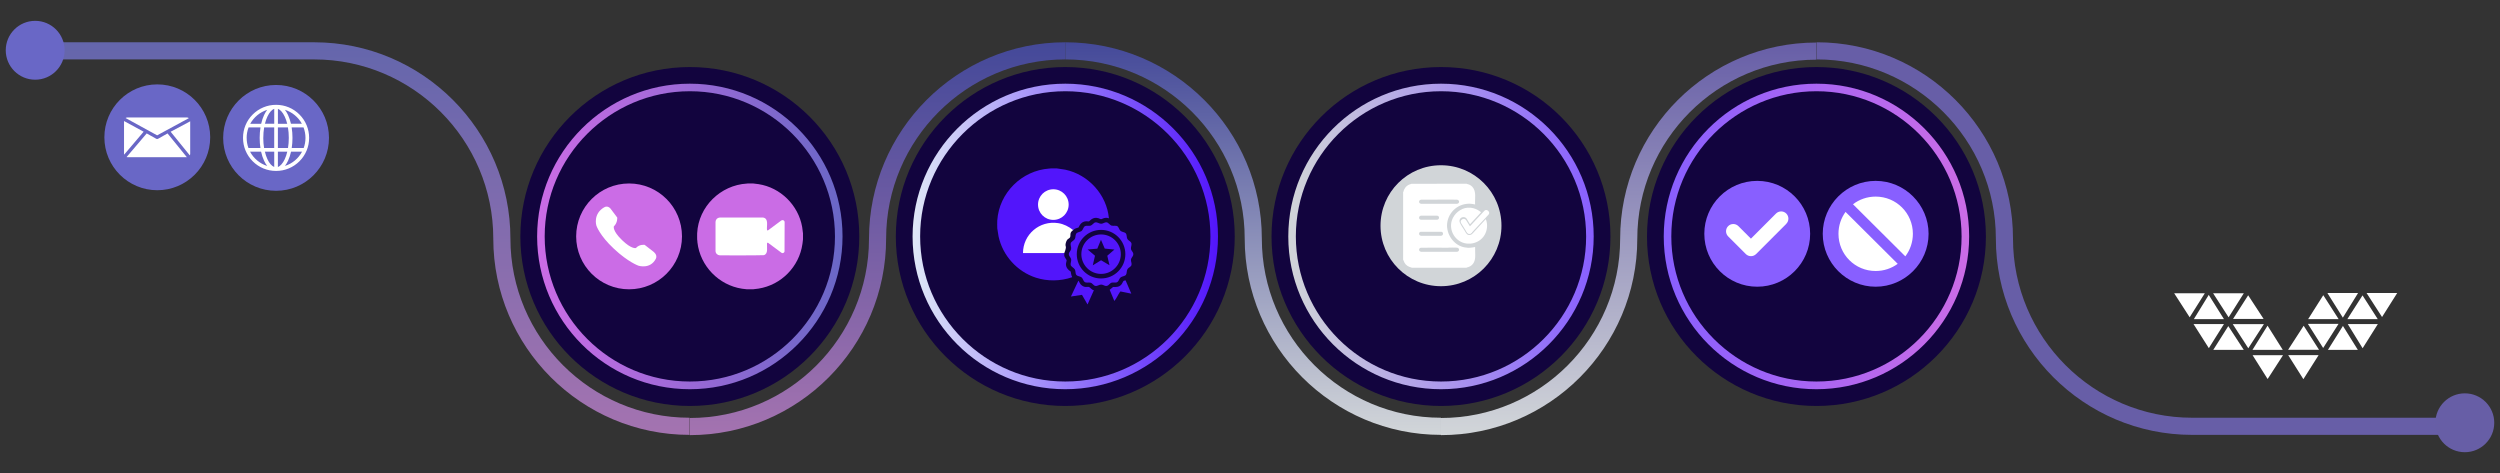 <svg xmlns="http://www.w3.org/2000/svg" xmlns:xlink="http://www.w3.org/1999/xlink" id="Ebene_1" viewBox="0 0 992.13 187.73"><rect x="0" y="0" width="992.13" height="187.73" fill="#333333" stroke="none"/><defs><style>      .st0 {        fill: #675ea6;      }      .st1 {        fill: url(#Unbenannter_Verlauf_8);      }      .st2 {        fill: #d1d5d8;      }      .st3 {        fill: url(#Unbenannter_Verlauf_3);      }      .st4 {        fill: #fff;      }      .st5 {        fill: #5216fb;      }      .st6 {        fill: url(#Unbenannter_Verlauf_7);      }      .st7 {        fill: url(#Unbenannter_Verlauf_12);      }      .st8 {        fill: #5215fb;      }      .st9 {        fill: none;      }      .st10 {        fill: url(#Unbenannter_Verlauf_6);      }      .st11 {        fill: url(#Unbenannter_Verlauf_5);      }      .st12 {        fill: #12043e;      }      .st13 {        fill: url(#Unbenannter_Verlauf_10);      }      .st14 {        fill: #5316fb;      }      .st15 {        fill: #675ea7;      }      .st16 {        fill: #6967c6;      }      .st17 {        fill: url(#Unbenannter_Verlauf_11);      }      .st18 {        fill: #5317fb;      }      .st19 {        fill: url(#Unbenannter_Verlauf_4);      }      .st20 {        fill: url(#Unbenannter_Verlauf);      }      .st21 {        fill: #ca6ce5;      }      .st22 {        fill: url(#Unbenannter_Verlauf_9);      }      .st23 {        fill: #885fff;      }      .st24 {        fill: url(#Unbenannter_Verlauf_2);      }      .st25 {        fill: #cb6ce6;      }    </style><linearGradient id="Unbenannter_Verlauf" data-name="Unbenannter Verlauf" x1="-1053.78" y1="615.62" x2="-897.98" y2="615.62" gradientTransform="translate(30.74 -881.1) rotate(-90)" gradientUnits="userSpaceOnUse"><stop offset="0" stop-color="#d2d6d9"></stop><stop offset="1" stop-color="#675ea7"></stop></linearGradient><linearGradient id="Unbenannter_Verlauf_2" data-name="Unbenannter Verlauf 2" x1="-1053.68" y1="466.57" x2="-897.88" y2="466.57" gradientTransform="translate(30.74 -881.1) rotate(-90)" gradientUnits="userSpaceOnUse"><stop offset="0" stop-color="#d2d6d9"></stop><stop offset="1" stop-color="#444999"></stop></linearGradient><linearGradient id="Unbenannter_Verlauf_3" data-name="Unbenannter Verlauf 3" x1="-1053.78" y1="317.52" x2="-897.88" y2="317.52" gradientTransform="translate(30.74 -881.1) rotate(-90)" gradientUnits="userSpaceOnUse"><stop offset="0" stop-color="#a473b0"></stop><stop offset="1" stop-color="#444999"></stop></linearGradient><linearGradient id="Unbenannter_Verlauf_4" data-name="Unbenannter Verlauf 4" x1="-1053.68" y1="112.02" x2="-897.88" y2="112.02" gradientTransform="translate(30.74 -881.1) rotate(-90)" gradientUnits="userSpaceOnUse"><stop offset="0" stop-color="#a473b0"></stop><stop offset="1" stop-color="#6466ac"></stop></linearGradient><linearGradient id="Unbenannter_Verlauf_5" data-name="Unbenannter Verlauf 5" x1="-755.22" y1="1103.86" x2="-637.02" y2="1103.86" gradientTransform="translate(-422.36 -1010) rotate(-180) scale(1 -1)" gradientUnits="userSpaceOnUse"><stop offset="0" stop-color="#c2d5ef"></stop><stop offset="1" stop-color="#dfe8f7"></stop></linearGradient><linearGradient id="Unbenannter_Verlauf_6" data-name="Unbenannter Verlauf 6" x1="213.16" y1="1103.84" x2="334.36" y2="1103.84" gradientTransform="translate(0 -1010)" gradientUnits="userSpaceOnUse"><stop offset="0" stop-color="#cb6ce6"></stop><stop offset="1" stop-color="#6967c6"></stop></linearGradient><linearGradient id="Unbenannter_Verlauf_7" data-name="Unbenannter Verlauf 7" x1="-904.22" y1="1103.86" x2="-786.02" y2="1103.86" gradientTransform="translate(-422.36 -1010) rotate(-180) scale(1 -1)" gradientUnits="userSpaceOnUse"><stop offset="0" stop-color="#c2d5ef"></stop><stop offset="1" stop-color="#dfe8f7"></stop></linearGradient><linearGradient id="Unbenannter_Verlauf_8" data-name="Unbenannter Verlauf 8" x1="362.16" y1="1103.84" x2="483.36" y2="1103.84" gradientTransform="translate(0 -1010)" gradientUnits="userSpaceOnUse"><stop offset="0" stop-color="#dfe8f7"></stop><stop offset="1" stop-color="#5215fc"></stop></linearGradient><linearGradient id="Unbenannter_Verlauf_9" data-name="Unbenannter Verlauf 9" x1="-1053.32" y1="1103.86" x2="-935.12" y2="1103.86" gradientTransform="translate(-422.36 -1010) rotate(-180) scale(1 -1)" gradientUnits="userSpaceOnUse"><stop offset="0" stop-color="#c2d5ef"></stop><stop offset="1" stop-color="#dfe8f7"></stop></linearGradient><linearGradient id="Unbenannter_Verlauf_10" data-name="Unbenannter Verlauf 10" x1="511.26" y1="1103.84" x2="632.46" y2="1103.84" gradientTransform="translate(0 -1010)" gradientUnits="userSpaceOnUse"><stop offset="0" stop-color="#d1d5d8"></stop><stop offset="1" stop-color="#885fff"></stop></linearGradient><linearGradient id="Unbenannter_Verlauf_11" data-name="Unbenannter Verlauf 11" x1="-1202.32" y1="1103.86" x2="-1084.12" y2="1103.86" gradientTransform="translate(-422.36 -1010) rotate(-180) scale(1 -1)" gradientUnits="userSpaceOnUse"><stop offset="0" stop-color="#c2d5ef"></stop><stop offset="1" stop-color="#dfe8f7"></stop></linearGradient><linearGradient id="Unbenannter_Verlauf_12" data-name="Unbenannter Verlauf 12" x1="660.26" y1="1103.84" x2="781.46" y2="1103.84" gradientTransform="translate(0 -1010)" gradientUnits="userSpaceOnUse"><stop offset="0" stop-color="#885fff"></stop><stop offset="1" stop-color="#cb6ce6"></stop></linearGradient></defs><g><g><g><path class="st15" d="M720.96,23.58v-6.8c43,0,77.9,35,77.9,77.9,0,39.2,31.9,71.1,71.1,71.1h112.8v6.8h-112.8c-43,0-77.9-35-77.9-77.9,0-39.2-31.9-71.1-71.1-71.1Z"></path><path class="st20" d="M571.86,172.68v-6.8c39.2,0,71.1-31.9,71.1-71.1,0-43,35-77.9,77.9-77.9v6.8c-39.2,0-71.1,31.9-71.1,71.1,0,42.9-34.9,77.9-77.9,77.9Z"></path><path class="st24" d="M422.76,23.58v-6.8c43,0,78,35,78,77.9,0,39.2,31.9,71.1,71.1,71.1v6.8c-43,0-77.9-35-77.9-77.9,0-39.2-31.9-71.1-71.2-71.1Z"></path><path class="st3" d="M273.76,172.68v-6.8c39.2,0,71.1-31.9,71.1-71.1,0-43,35-78,77.9-78v6.8c-39.2,0-71.1,31.9-71.1,71.1,0,43-34.9,78-77.9,78Z"></path><path class="st19" d="M11.86,23.58v-6.8h112.8c43,0,77.9,35,77.9,77.9,0,39.2,31.9,71.1,71.1,71.1v6.8c-43,0-77.9-35-77.9-77.9,0-39.2-31.9-71.1-71.1-71.1,0,0-112.8,0-112.8,0Z"></path></g><circle class="st0" cx="978.17" cy="167.78" r="11.68"></circle><circle class="st16" cx="13.96" cy="19.95" r="11.68"></circle></g><g><g><circle class="st12" cx="273.76" cy="93.86" r="67.25"></circle><circle class="st11" cx="273.76" cy="93.86" r="59.1"></circle><circle class="st12" cx="273.76" cy="93.86" r="59.1"></circle></g><path class="st10" d="M273.76,154.46c-33.45,0-60.6-27.2-60.6-60.6s27.15-60.65,60.6-60.65,60.6,27.2,60.6,60.6-27.2,60.65-60.6,60.65ZM273.76,36.21c-31.75,0-57.6,25.85-57.6,57.6s25.85,57.6,57.6,57.6,57.6-25.8,57.6-57.55-25.85-57.65-57.6-57.65Z"></path></g><g><g><circle class="st12" cx="422.76" cy="93.86" r="67.25"></circle><circle class="st6" cx="422.76" cy="93.86" r="59.1"></circle><circle class="st12" cx="422.76" cy="93.86" r="59.1"></circle></g><path class="st1" d="M422.76,154.46c-33.45,0-60.6-27.2-60.6-60.6s27.15-60.65,60.6-60.65,60.6,27.2,60.6,60.6-27.2,60.65-60.6,60.65ZM422.76,36.21c-31.75,0-57.6,25.85-57.6,57.6s25.85,57.6,57.6,57.6,57.6-25.8,57.6-57.55-25.85-57.65-57.6-57.65Z"></path></g><g><g><circle class="st12" cx="571.86" cy="93.86" r="67.25"></circle><circle class="st22" cx="571.86" cy="93.86" r="59.1"></circle><circle class="st12" cx="571.86" cy="93.86" r="59.1"></circle></g><path class="st13" d="M571.86,154.46c-33.45,0-60.6-27.2-60.6-60.6s27.15-60.65,60.6-60.65,60.6,27.2,60.6,60.6-27.2,60.65-60.6,60.65ZM571.86,36.21c-31.75,0-57.6,25.85-57.6,57.6s25.85,57.6,57.6,57.6,57.6-25.8,57.6-57.55-25.85-57.65-57.6-57.65Z"></path></g><g><g><circle class="st12" cx="720.86" cy="93.86" r="67.25"></circle><circle class="st17" cx="720.86" cy="93.86" r="59.1"></circle><circle class="st12" cx="720.86" cy="93.86" r="59.1"></circle></g><path class="st7" d="M720.86,154.46c-33.45,0-60.6-27.2-60.6-60.6s27.15-60.65,60.6-60.65,60.6,27.2,60.6,60.6-27.2,60.65-60.6,60.65ZM720.86,36.21c-31.75,0-57.6,25.85-57.6,57.6s25.85,57.6,57.6,57.6,57.6-25.8,57.6-57.55-25.85-57.65-57.6-57.65Z"></path></g></g><g><g id="__id12_stha832hkv"><circle class="st16" cx="62.42" cy="54.49" r="21"></circle></g><g id="__id13_stha832hkv"><path class="st4" d="M49.83,46.84c.21-.14.47-.23.75-.23h23.55c.31,0,.59.1.82.27l-12.59,6.83-12.53-6.88h0ZM75.32,61.66c.1-.19.16-.41.16-.64v-12.88l-7.76,4.14,7.61,9.39h0ZM49.22,48.03v12.98c0,.12.02.24.05.35l7.73-9.09s-7.78-4.24-7.78-4.24ZM66.5,52.95l-3.81,2.14c-.1.05-.22.08-.33.08s-.23-.03-.33-.08l-3.81-2.14-7.99,9.38c.11.03.23.05.35.05h23.57l-7.65-9.42h0Z"></path></g></g><g><g id="__id14_stha832hkv"><circle class="st16" cx="109.56" cy="54.72" r="21"></circle></g><g id="__id15_stha832hkv"><path class="st4" d="M118.84,45.44c-2.48-2.48-5.77-3.84-9.28-3.84s-6.8,1.37-9.28,3.84c-2.48,2.48-3.84,5.77-3.84,9.28s1.37,6.8,3.84,9.28c2.48,2.48,5.77,3.84,9.28,3.84s6.8-1.37,9.28-3.84c2.48-2.48,3.84-5.77,3.84-9.28s-1.37-6.8-3.84-9.28h0ZM97.88,54.72c0-1.46.27-2.86.77-4.15h4.72c-.21,1.32-.32,2.72-.32,4.15s.1,2.74.3,4.02h-4.75c-.47-1.25-.71-2.61-.71-4.02h0ZM104.49,54.72c0-1.44.12-2.84.34-4.15h3.99v8.17h-4.02c-.21-1.27-.32-2.63-.32-4.02h0ZM112.99,46.26c.4.85.73,1.82.99,2.86h-3.69v-5.93c.99.37,1.94,1.44,2.7,3.08h0ZM108.83,43.18v5.93h-3.69c.26-1.04.58-2,.99-2.86.77-1.64,1.73-2.72,2.7-3.08h0ZM108.83,60.19v6.07c-.99-.37-1.94-1.44-2.7-3.08-.41-.89-.76-1.9-1.01-2.99h3.73,0ZM110.28,66.26v-6.07h3.73c-.26,1.1-.6,2.1-1.01,2.99-.77,1.64-1.73,2.72-2.7,3.08h0ZM110.28,58.74v-8.17h3.99c.23,1.31.34,2.71.34,4.15s-.11,2.75-.32,4.02h-4.02,0ZM115.74,50.57h4.72c.49,1.29.77,2.69.77,4.15s-.26,2.77-.71,4.02h-4.75c.2-1.28.3-2.64.3-4.02s-.11-2.83-.32-4.15h0ZM119.8,49.11h-4.33c-.29-1.27-.68-2.44-1.16-3.47-.37-.8-.79-1.49-1.24-2.06,2.89.91,5.3,2.92,6.73,5.53h0ZM106.04,43.59c-.45.58-.87,1.26-1.24,2.06-.48,1.03-.87,2.2-1.16,3.47h-4.33c1.43-2.61,3.84-4.62,6.73-5.53h0ZM99.24,60.19h4.37c.29,1.31.69,2.54,1.19,3.61.37.8.79,1.49,1.24,2.06-2.94-.93-5.38-2.99-6.8-5.66h0ZM113.07,65.86c.45-.58.87-1.26,1.24-2.06.5-1.07.89-2.28,1.19-3.61h4.37c-1.42,2.68-3.86,4.74-6.8,5.66h0Z"></path></g></g><g><g><g id="__id16_stha832hkv"><circle class="st25" cx="249.65" cy="93.81" r="21"></circle></g><g id="__id17_stha832hkv"><path class="st4" d="M246.85,95.27c-3.84-3.68-3.25-5.41-3.25-5.41,1.57-1.52,1.35-3.52,1.35-3.52l-2.44-3.25s-1.08-1.79-2.76-.81c-4.49,2.65-3.09,7.2-3.09,7.2,0,.05,1.25,3.9,6.93,9.2,5.68,5.36,9.8,6.77,9.8,6.77,0,0,4.66,1.52,6.88-2.76.81-1.62-1.03-2.87-1.03-2.87-1.14-.92-2.27-1.79-3.41-2.65,0,0-2.06-.32-3.46,1.25,0,.05-1.73.54-5.52-3.14h0Z"></path></g></g><g><g id="Ebene_21" data-name="Ebene_2"><rect class="st4" x="282.38" y="85.57" width="30.08" height="16.65"></rect></g><g id="Ebene_11" data-name="Ebene_1"><path class="st21" d="M298.88,72.81l2.17.27c8.7,1.36,15.76,8.33,17.29,16.99l.33,2.53v2.41l-.22,1.8c-1.28,9.04-8.4,16.27-17.4,17.72l-2.17.27h-2.47l-1.91-.22c-9.28-1.42-16.63-9.01-17.72-18.35-.04-.38-.02-.81-.11-1.17,0-.83-.04-1.7,0-2.52.53-10.55,9.26-19.07,19.74-19.69.14,0,.37-.05.45-.05h1.47c.17,0,.38,0,.55,0h0ZM304.45,96.34l.36.02,5.39,4c.44.27,1.03-.05,1.14-.52l.04-11.67c-.02-.7-.67-1.03-1.28-.7l-5.27,3.92c-.17.11-.4.09-.44-.12-.22-1.66.8-4.56-1.57-4.94h-17.2c-.96.09-1.58.73-1.66,1.69v11.66c.08.96.8,1.61,1.76,1.66,5.8-.06,11.62.1,17.41-.08,1.85-.51,1.15-3.16,1.26-4.62,0-.1.02-.19.06-.28h0s0,0,0,0Z"></path></g></g></g><g><path class="st4" d="M425.91,91.3s-.81.52-1.02,1.14.07,1.45-.37,1.91-1.01.51-1.33,1.4-.46,1.43-.23,2.09-.59,2.58-.59,2.58l-7.34,4.66-9.43-2.38-2.54-5.54,1.09-4.61,2.75-3.11,1.19-6.06,2.64-6.58,3.76-2.75,8.31.41,3.11,6.32.67,1.5-.67,9h0Z"></path><path class="st8" d="M419.39,66.83l3.38.51c9.19,1.97,16.44,9.91,17.31,19.31-.65-.27-1.28-.25-1.95-.09-.33.08-.93.43-1.2.43-.2,0-.68-.28-.93-.36-1.11-.34-1.97-.22-2.92.44-.19.13-.8.75-.9.79-.19.06-.81-.07-1.13-.05-1.63.11-2.4,1.1-3.04,2.47-.77.2-1.55.45-2.12,1.03-1.72-1.39-3.75-2.42-5.95-2.76-7.36-1.14-13.95,4.47-13.96,11.89h16.37v.98c0,.55.92,1.6.95,1.9.02.23-.25.99-.27,1.35-.07,1.43.77,2.39,1.9,3.12.1.53.14,1.06.3,1.57.07.23.29.41.23.67-4.63,1.58-9.72,1.67-14.39.16-7.4-2.41-13.16-8.76-14.79-16.38l-.51-3.18c0-1.03-.07-2.17,0-3.18.77-10.94,9.72-19.79,20.63-20.56.24-.02.65-.07.85-.07h1.42c.22,0,.48,0,.71,0h0ZM424.1,81.19c0-3.36-2.72-6.08-6.08-6.08s-6.08,2.72-6.08,6.08,2.72,6.08,6.08,6.08,6.08-2.72,6.08-6.08Z"></path><path class="st14" d="M431.57,120.79l-2.18-3.78-4.39.66,2.94-6.23c.12,0,.13.09.18.16.24.34.36.79.66,1.16.42.52,1.18,1.03,1.87,1.11.43.05,1.18-.08,1.53.02.4.12,1.25,1.32,1.94,1.27l-2.5,5.61h-.07,0Z"></path><path class="st14" d="M443.58,89.91c.47.43.6,1.3,1.14,1.73.57.46,1.64.46,2.06.98.46.55.26,1.56.62,2.22.31.56,1.17.87,1.49,1.42.47.8-.19,1.63-.06,2.5.14.97,1.19,1.37.87,2.52-.17.6-.81,1.09-.88,1.76-.07.7.39,1.43.22,2.11-.19.77-1.17,1.01-1.56,1.61-.45.67-.22,1.66-.63,2.28-.38.57-1.5.59-2.05.99-.81.59-.73,1.97-1.96,2.1-.55.05-1.25-.1-1.76.06-.47.15-.91.78-1.32,1.05-1.08.7-1.76-.31-2.8-.3-.79,0-1.41.65-2.23.54-.73-.1-1.18-1.08-1.9-1.28-.73-.21-1.7.15-2.36-.28-.53-.35-.7-1.35-1.19-1.78-.71-.64-2.04-.38-2.36-1.49-.16-.57-.08-1.24-.4-1.77-.35-.6-1.53-1.08-1.63-1.75-.13-.85.45-1.62.12-2.49-.22-.58-.9-1.18-.87-1.82.03-.68.82-1.31.93-1.92.14-.82-.34-1.66-.15-2.39.15-.58,1.28-1.08,1.61-1.64.37-.62.18-1.48.51-2.06.45-.8,1.68-.66,2.28-1.24.5-.48.64-1.51,1.28-1.83.63-.31,1.56.01,2.24-.2.62-.19,1.25-1.19,1.83-1.28.91-.14,1.52.56,2.36.54.68-.01,1.39-.62,2.06-.58.8.05,1.3,1.11,2.06,1.32s1.86-.19,2.45.36h0s0,0,0,0ZM446.6,100.87c0-5.32-4.31-9.64-9.64-9.64s-9.64,4.31-9.64,9.64,4.31,9.64,9.64,9.64,9.64-4.31,9.64-9.64Z"></path><path class="st18" d="M448.95,116.53l-4.28-.87c-.11.03-.21.24-.28.33-.67.93-1.31,2.45-2.01,3.26-.06.07-.07.14-.19.11l-1.81-4.35,1.32-1.11c1.31.02,2.41.07,3.33-1,.31-.35.63-1.19.85-1.39.18-.16.57-.22.81-.26l2.27,5.27h0,0Z"></path><path class="st5" d="M444.8,100.87c0,4.33-3.51,7.83-7.83,7.83s-7.83-3.51-7.83-7.83,3.51-7.83,7.83-7.83,7.83,3.51,7.83,7.83h0ZM438.42,98.66l-1.5-3.5-1.45,3.52-3.83.33,2.91,2.48-.88,3.81,3.29-2.02,3.34,1.98-.87-3.77,2.83-2.45-3.84-.39h0Z"></path></g><g><g id="Ebene_12" data-name="Ebene_1"><g id="__id14_stha832hkv1" data-name="__id14_stha832hkv"><circle class="st2" cx="571.86" cy="89.58" r="24"></circle></g><g><path class="st4" d="M582.09,72.9c-.01.13,0,.08.08.1.84.18,1.54.5,2.13,1.14,1.71,1.85.94,4.72,1.09,7-.55-.13-1.11-.22-1.67-.27-.44-.04-.9-.06-1.33,0-.13,0-.23.02-.34.03-4.68.51-8.16,4.69-7.77,9.4,0,.03.03.03.03.03.37,3.98,3.65,7.7,7.77,7.94.08.06.23.03.34.03.04.06.13.03.19.04.25,0,.53.02.77-.04.12,0,.27.03.38-.03.5-.03,1.08-.13,1.57-.24h.07c-.06,1.34.1,2.71.03,4.04-.11,2.07-1.18,3.63-3.25,4.07-.07.01-.12,0-.12.1h-.03c-7.27,0-14.54,0-21.8,0h-.03c.02-.11-.05-.06-.11-.07-1.14-.3-2.16-.87-2.73-1.94-.19-.36-.28-.78-.5-1.12,0-.02,0-.05-.03-.07-.01-8.97,0-17.94,0-26.9.02,0,.05,0,.07,0l.02.03.02-.03c.24-1.28,1.13-2.42,2.35-2.91.28-.11.61-.15.85-.29,7.3.02,14.62-.02,21.91-.03h.07ZM563.9,79.27c-.94.14-1.02,1.35-.07,1.57.02,0,.07.06.11.04h14.28s.1-.03.11-.04c.98-.18.92-1.4,0-1.57-.04-.06-.13-.03-.19-.04-2.97-.04-5.94,0-8.91,0-1.72,0-3.44-.02-5.16,0-.06,0-.15-.02-.19.04h0ZM563.76,85.64c-.79.21-.8,1.32,0,1.53.02,0,.06.06.11.04h6.48s.09-.03.11-.04c.49-.11.68-.49.61-.97-.03-.24-.33-.54-.58-.56-.04-.06-.13-.03-.19-.04-.61,0-1.22,0-1.82,0-1.51,0-3.03-.02-4.55,0-.06,0-.15-.02-.19.04h0ZM563.83,91.98c-.83.08-.98,1.37.03,1.57.02,0,.07.06.11.04h7.91s.1-.03.11-.04c.96-.19.85-1.49.03-1.57h-8.21,0ZM574.66,98.31c-3.57,0-7.15-.05-10.71,0-.06,0-.15-.02-.19.04-.82.25-.8,1.33.07,1.53.02,0,.07.06.11.04h14.35s.1-.03.11-.04c.82-.19.84-1.35.03-1.53,0-.03-.04-.03-.07-.03-.04-.06-.13-.03-.19-.04-1.07-.01-2.4-.08-3.44,0-.03,0-.08,0-.08.04h0Z"></path><path class="st4" d="M582.33,82.44c.1,0,.2,0,.31,0,.24,0,.48,0,.71,0,.1,0,.21,0,.31,0,1.25.09,2.7.72,3.69,1.47.1.07.38.26.37.38l-4.35,4.72-1.36-2.28c-1-1.2-3-.42-2.8,1.16.11.84,1.48,2.77,1.98,3.57.58.92.94,2.08,2.31,1.76.46-.11.72-.38,1.03-.7,1.71-1.77,3.3-3.67,5.01-5.45.03-.03.05-.06.05-.1l.07.02c.8,1.97.6,4.33-.44,6.17-1.15,2.03-3.24,3.3-5.56,3.52-.45-.01-.91.02-1.36,0h-.03c-.06-.07-.19-.02-.27-.03-4.34-.54-7.19-5.11-5.8-9.26.85-2.54,3.42-4.77,6.14-4.95h0Z"></path></g></g><g id="Ebene_22" data-name="Ebene_2"><path class="st4" d="M581.5,86.94h10c.54,0,.98.44.98.98v.28c0,.54-.44.98-.98.98h-10c-.54,0-.98-.44-.98-.98v-.28c0-.54.44-.98.98-.98Z" transform="translate(122.17 457.03) rotate(-47.01)"></path><rect class="st4" x="580.84" y="86.56" width="2.3" height="6.51" rx="1.01" ry="1.01" transform="translate(40.43 321.11) rotate(-31.9)"></rect></g></g><g><g><g id="__id18_stha832hkv"><circle class="st23" cx="697.36" cy="92.78" r="21"></circle></g><g id="__id19_stha832hkv"><path class="st4" d="M708.89,88.81c1.12-1.12,1.12-2.95,0-4.07-1.12-1.12-2.95-1.12-4.07,0l-9.96,9.97-4.97-4.97c-1.12-1.12-2.95-1.12-4.07,0-1.12,1.12-1.12,2.95,0,4.07l7.01,7.01c.54.54,1.27.84,2.04.84s1.5-.3,2.04-.84l12-12Z"></path></g></g><g><g id="__id20_stha832hkv"><circle class="st4" cx="744.36" cy="92.78" r="17.88"></circle></g><circle class="st9" cx="744.36" cy="92.78" r="20.79"></circle><g id="__id21_stha832hkv"><path class="st23" d="M744.36,71.78c-11.56,0-21,9.44-21,21s9.44,21,21,21,21-9.44,21-21-9.44-21-21-21ZM744.36,78.02c8.19,0,14.77,6.57,14.77,14.76,0,3.37-1.12,6.48-3,8.95l-20.77-20.67c2.49-1.91,5.61-3.04,9.01-3.04h0ZM732.4,84.09l20.71,20.61c-2.44,1.79-5.47,2.85-8.75,2.85-8.19,0-14.76-6.57-14.76-14.77,0-3.26,1.04-6.26,2.81-8.69h0Z"></path></g></g></g><g><path class="st4" d="M914.22,129.27c2.07,3.23,4.04,6.33,6.1,9.56h-12.29c2.09-3.21,4.08-6.29,6.19-9.56Z"></path><path class="st4" d="M892.23,138.2c-2.05-3.21-4.04-6.31-6.15-9.56h12.35c-2.05,3.17-4.1,6.33-6.19,9.56Z"></path><path class="st4" d="M923.62,116.27h12.19c-2.03,3.31-4.01,6.48-6.04,9.79-2.09-3.31-4.08-6.5-6.15-9.79Z"></path><path class="st4" d="M884.43,125.93c-2.09-3.25-4.08-6.35-6.15-9.54h12.17c-1.99,3.15-3.95,6.27-6.02,9.54Z"></path><path class="st4" d="M915.9,128.54h12.15c-2.05,3.21-4.03,6.31-6.1,9.56-2.05-3.23-4.03-6.33-6.06-9.56Z"></path><path class="st4" d="M899.88,129.24c2.05,3.25,4.01,6.37,6.04,9.6h-12.02c1.97-3.19,3.95-6.33,5.98-9.6Z"></path><path class="st4" d="M870.64,126.64c1.99-3.25,3.91-6.39,5.9-9.62,2.01,3.21,3.99,6.35,6.04,9.62h-11.94Z"></path><path class="st4" d="M943.65,128.6c-2.03,3.21-3.99,6.35-6.04,9.6-1.97-3.23-3.91-6.35-5.9-9.6h11.94Z"></path><path class="st4" d="M870.5,128.6h12.08c-1.99,3.17-3.93,6.27-6,9.56-2.03-3.19-3.99-6.27-6.08-9.56Z"></path><path class="st4" d="M928.09,126.66h-12.11c2.03-3.21,3.99-6.31,6.02-9.52,2.07,3.23,4.04,6.33,6.1,9.52Z"></path><path class="st4" d="M920.14,140.94c-2.01,3.19-3.97,6.29-6.04,9.54-2.03-3.23-3.99-6.33-6.02-9.54h12.06Z"></path><path class="st4" d="M899.92,150.43c-2.01-3.21-3.97-6.29-5.98-9.48h12.09c-2.03,3.14-4.01,6.23-6.12,9.48Z"></path><path class="st4" d="M878.34,138.85c2.01-3.19,3.95-6.27,5.96-9.44,2.07,3.19,4.08,6.27,6.15,9.44-4.08,0-8.01,0-12.11,0Z"></path><path class="st4" d="M937.57,117.22c2.07,3.23,4.01,6.27,6.04,9.42h-12.06c2.01-3.15,3.97-6.21,6.02-9.42Z"></path><path class="st4" d="M935.72,138.85h-11.88c1.99-3.17,3.93-6.25,5.96-9.5,1.99,3.21,3.93,6.31,5.92,9.5Z"></path><path class="st4" d="M892.19,117.18c2.07,3.15,4.06,6.21,6.13,9.39h-12.13c2.05-3.19,3.99-6.23,6-9.39Z"></path><path class="st4" d="M868.97,125.91c-2.09-3.25-4.08-6.35-6.15-9.54h12.17c-1.99,3.15-3.95,6.27-6.02,9.54Z"></path><path class="st4" d="M945.32,125.81c-2.09-3.25-4.08-6.35-6.15-9.54h12.17c-1.99,3.15-3.95,6.27-6.02,9.54Z"></path></g></svg>